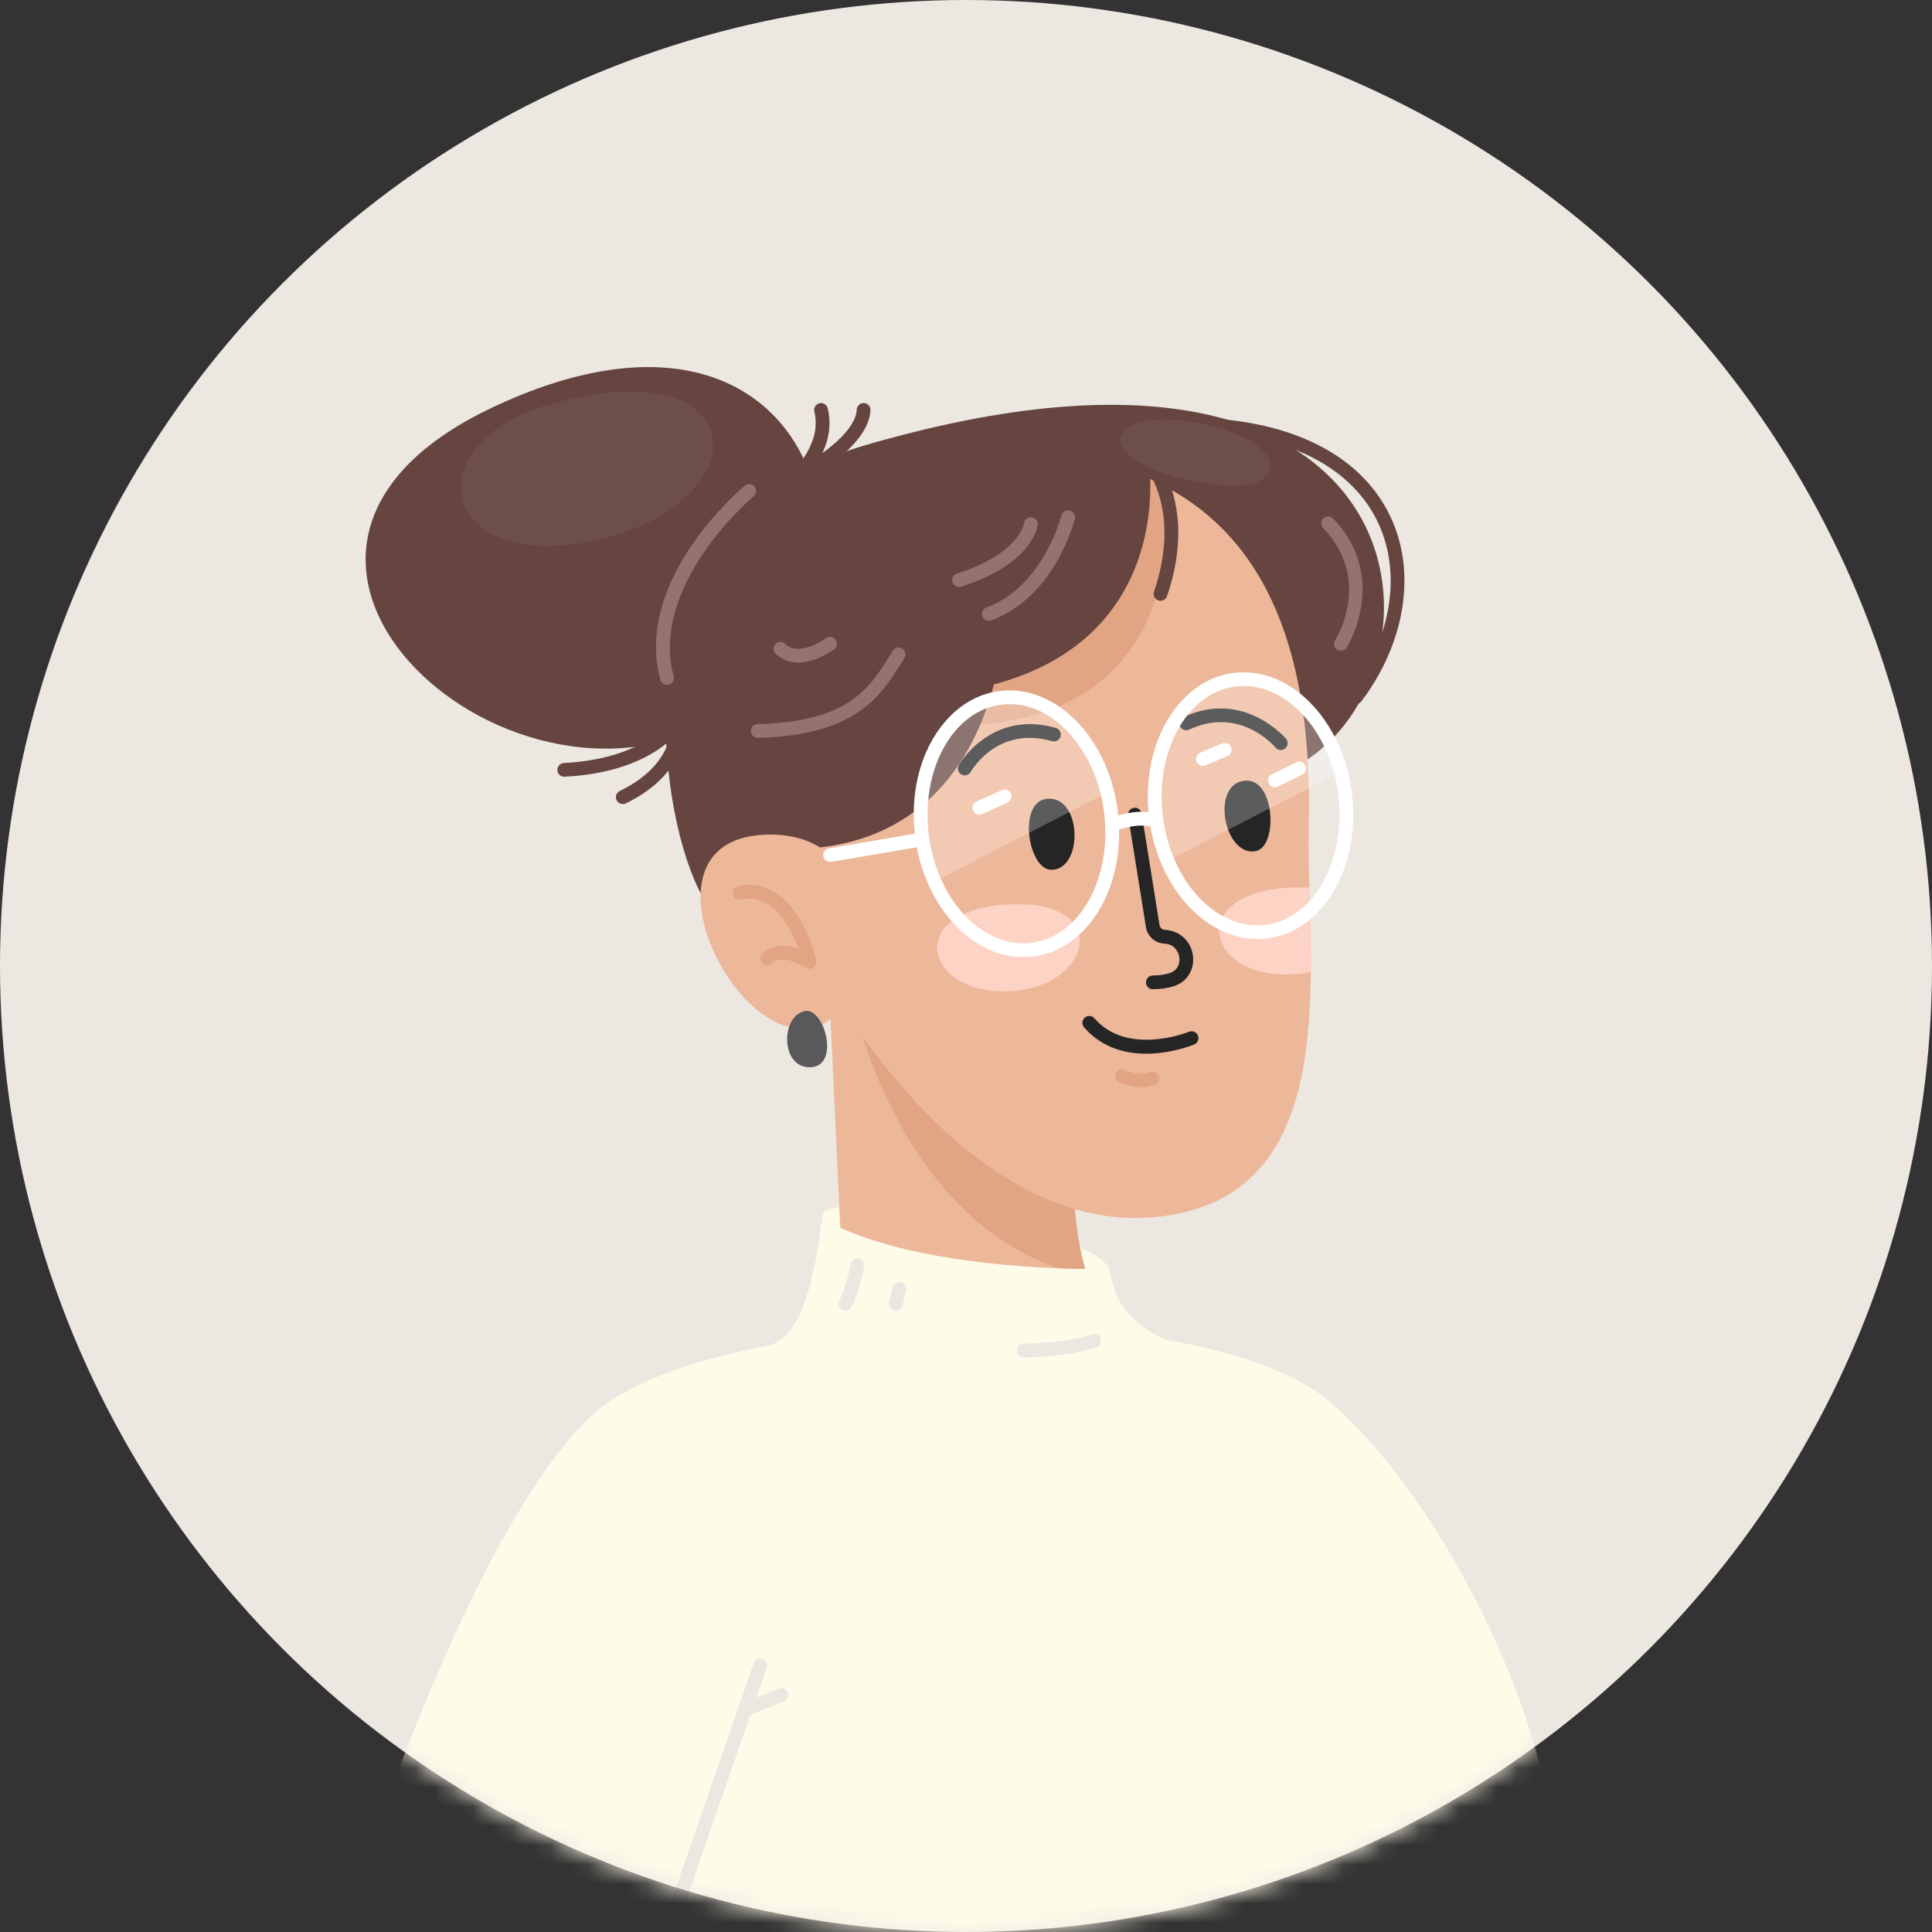 <?xml version="1.0" encoding="UTF-8"?> <svg xmlns="http://www.w3.org/2000/svg" width="100" height="100" viewBox="0 0 100 100" fill="none"><rect x="0" y="0" width="100" height="100" fill="#333333" stroke="none"/> <circle cx="50" cy="50" r="50" fill="#ECE7E1"></circle> <mask id="mask0_113_53287" style="mask-type:alpha" maskUnits="userSpaceOnUse" x="0" y="0" width="100" height="100"> <circle cx="50" cy="50" r="50" fill="#D9D9D9"></circle> </mask> <g mask="url(#mask0_113_53287)"> <path d="M46.596 96.677C46.527 96.677 46.457 96.657 46.395 96.614L44.103 95.035C43.941 94.924 43.901 94.703 44.012 94.54C44.123 94.378 44.345 94.337 44.507 94.449L46.798 96.028C46.961 96.139 47 96.361 46.889 96.523C46.821 96.623 46.709 96.677 46.596 96.677Z" fill="#212121"></path> <path d="M79.246 98.259C83.424 114.402 85.37 151.245 85.276 155.172C85.182 159.099 78.57 159.938 77.448 156.943C76.326 153.947 71.008 127.283 71.008 127.283L79.247 98.259H79.246Z" fill="#FFFBE9"></path> <path d="M63.515 70.335C57.696 69.162 57.711 66.751 57.427 65.746C56.798 63.528 42.852 61.617 42.603 62.82C42.354 64.023 41.987 69.102 39.819 69.624C37.65 70.147 30.526 72.427 31.647 74.094C32.768 75.761 52.661 80.27 58.304 79.189C63.948 78.108 63.517 70.335 63.517 70.335H63.515Z" fill="#FFFBE9"></path> <path d="M57.387 68.07C55.113 69.103 52.182 69.299 49.699 69.279C48.328 69.268 47.117 68.848 45.854 68.328C44.957 67.958 44.074 67.59 43.21 67.17C43.661 65.698 43.513 64.014 43.441 62.46C43.287 59.142 42.764 47.876 42.764 47.876C42.764 47.876 53.203 54.007 55.467 58.19C55.497 62.393 55.681 66.069 57.386 68.069L57.387 68.07Z" fill="#EDB799"></path> <path opacity="0.6" d="M44.215 52.13L54.186 56.458C54.725 57.057 55.164 57.641 55.463 58.192C55.484 61.23 55.587 63.99 56.285 66.045C46.787 64.128 44.213 52.13 44.213 52.13H44.215Z" fill="#DB9A76"></path> <path d="M38.461 36.309C46.752 29.691 42.193 13.23 25.52 21.074C8.845 28.918 27.784 44.83 38.461 36.309Z" fill="#664540"></path> <path d="M65.559 40.271C75.494 37.59 76.117 14.066 45.135 22.946C48.009 40.237 50.715 44.276 65.559 40.271Z" fill="#664540"></path> <path d="M70.176 36.446C70.102 36.446 70.027 36.423 69.963 36.374C69.806 36.256 69.775 36.033 69.893 35.877C72.005 33.076 72.562 29.713 71.349 27.097C70.045 24.287 66.91 22.604 62.523 22.36C62.327 22.348 62.177 22.18 62.187 21.984C62.199 21.788 62.365 21.639 62.563 21.648C67.225 21.909 70.576 23.736 71.995 26.797C73.319 29.651 72.732 33.294 70.462 36.305C70.392 36.397 70.285 36.446 70.177 36.446H70.176Z" fill="#664540"></path> <path d="M42.52 50.318C42.52 50.318 49.711 63.925 59.758 62.999C69.805 62.073 67.582 49.977 67.742 42.767C67.956 33.163 65.435 22.768 50.434 23.348C35.432 23.928 30.167 44.35 42.52 50.32V50.318Z" fill="#EDB799"></path> <path opacity="0.88" d="M51.983 46.827C46.79 47.207 47.872 51.492 52.237 51.307C56.602 51.122 57.665 46.41 51.983 46.827Z" fill="#FFD7CB"></path> <path opacity="0.88" d="M66.578 45.955C61.385 46.335 62.467 50.621 66.833 50.436C67.194 50.42 67.531 50.372 67.845 50.299C67.858 48.824 67.81 47.348 67.774 45.949C67.413 45.925 67.019 45.922 66.578 45.955Z" fill="#FFD7CB"></path> <path d="M60.299 25.176C59.287 24.641 58.142 24.21 56.855 23.899C50.2 25.79 44.111 31.553 44.749 32.116C45.488 32.769 49.638 37.481 49.638 37.481C49.638 37.481 61.427 38.369 60.299 25.176Z" fill="#E2A584"></path> <path d="M59.67 51.203C59.474 51.203 59.315 51.045 59.315 50.849C59.315 50.652 59.473 50.493 59.669 50.492C59.978 50.492 60.265 50.452 60.519 50.376C60.96 50.245 61.078 49.873 61.043 49.567C61.003 49.224 60.751 48.867 60.282 48.842H60.254C59.784 48.815 59.389 48.458 59.315 47.993L58.39 42.22C58.359 42.026 58.491 41.843 58.685 41.813C58.878 41.782 59.062 41.914 59.092 42.107L60.016 47.88C60.037 48.018 60.154 48.123 60.292 48.131H60.32C61.073 48.173 61.66 48.731 61.748 49.484C61.834 50.217 61.421 50.85 60.72 51.057C60.4 51.153 60.046 51.201 59.669 51.203H59.67Z" fill="#252525"></path> <path d="M59.327 54.539C58.254 54.539 57.038 54.241 56.112 53.177C55.983 53.029 55.998 52.805 56.148 52.675C56.295 52.546 56.52 52.562 56.65 52.711C58.367 54.685 61.506 53.418 61.538 53.405C61.719 53.33 61.928 53.416 62.004 53.597C62.079 53.778 61.994 53.987 61.812 54.062C61.73 54.096 60.638 54.54 59.328 54.54L59.327 54.539Z" fill="#252525"></path> <path d="M59.018 56.269C58.692 56.269 58.295 56.209 57.908 55.996C57.736 55.902 57.672 55.686 57.768 55.514C57.861 55.342 58.078 55.278 58.25 55.373C58.853 55.703 59.527 55.491 59.533 55.488C59.719 55.427 59.92 55.528 59.981 55.715C60.042 55.901 59.943 56.1 59.758 56.163C59.736 56.17 59.433 56.269 59.017 56.269H59.018Z" fill="#E2A584"></path> <path d="M64.973 44.059C63.337 44.318 62.652 40.568 64.434 40.408C66.022 40.266 66.161 43.872 64.973 44.059Z" fill="#252525"></path> <path d="M66.292 38.821C66.19 38.821 66.089 38.777 66.019 38.693C65.945 38.605 64.173 36.539 61.55 37.764C61.372 37.846 61.16 37.77 61.078 37.592C60.995 37.414 61.072 37.202 61.25 37.12C64.376 35.66 66.544 38.214 66.567 38.239C66.692 38.39 66.672 38.615 66.52 38.74C66.453 38.795 66.373 38.822 66.292 38.822V38.821Z" fill="#252525"></path> <path d="M54.415 45.021C56.076 45.025 56.018 41.226 54.232 41.341C52.64 41.444 53.207 45.018 54.415 45.021Z" fill="#252525"></path> <path d="M49.934 40.134C49.876 40.134 49.816 40.12 49.76 40.089C49.59 39.992 49.529 39.777 49.624 39.605C49.639 39.576 51.282 36.719 54.649 37.678C54.838 37.732 54.948 37.928 54.894 38.117C54.84 38.306 54.643 38.416 54.454 38.362C51.636 37.559 50.3 39.855 50.244 39.953C50.178 40.069 50.058 40.134 49.934 40.134Z" fill="#252525"></path> <path d="M59.476 24.065C59.476 24.065 61.1 35.007 47.935 35.996C51.52 30.647 51.984 31.933 51.984 31.933C51.984 31.933 51.839 44.439 40.2 43.935C39.368 45.321 41.074 48.626 38.171 48.137C35.268 47.648 32.922 36.726 35.666 29.909C38.455 22.984 52.045 19.729 59.476 24.065Z" fill="#664540"></path> <path d="M42.26 53.157C45.153 52.299 46.295 42.858 39.514 43.207C32.734 43.555 37.995 54.421 42.26 53.157Z" fill="#EDB799"></path> <path d="M41.901 50.145C41.832 50.145 41.762 50.125 41.702 50.084C41.691 50.077 40.52 49.315 39.957 49.865C39.816 50.002 39.592 50 39.453 49.859C39.317 49.719 39.318 49.494 39.459 49.356C40.017 48.811 40.766 48.912 41.324 49.11C40.936 48.037 40.027 46.235 38.357 46.55C38.163 46.587 37.978 46.459 37.941 46.265C37.906 46.072 38.033 45.887 38.226 45.85C40.64 45.395 41.913 48.178 42.25 49.713C42.281 49.855 42.223 50.002 42.102 50.083C42.042 50.124 41.973 50.144 41.903 50.144L41.901 50.145Z" fill="#E2A584"></path> <path d="M41.662 52.331C42.668 52.133 43.513 55.185 41.95 55.241C40.386 55.296 40.398 52.578 41.662 52.331Z" fill="#595959"></path> <path d="M56.726 65.683C56.726 65.683 48.033 65.815 43.121 63.372C41.899 65.545 41.765 70.469 41.765 70.469L42.552 73.543L59.118 74.014L58.724 70.682L56.726 65.683Z" fill="#FFFBE9"></path> <path d="M57.57 43.044C57.425 43.044 57.289 42.956 57.237 42.812C57.169 42.629 57.263 42.424 57.446 42.355C59.133 41.73 59.954 42.152 60.042 42.202C60.212 42.299 60.272 42.516 60.174 42.687C60.079 42.856 59.865 42.916 59.696 42.823C59.671 42.811 59.039 42.522 57.694 43.021C57.652 43.037 57.611 43.044 57.57 43.044Z" fill="white"></path> <path d="M42.965 44.615C42.794 44.615 42.645 44.493 42.615 44.319C42.582 44.126 42.712 43.943 42.905 43.91L47.675 43.098C47.868 43.065 48.052 43.194 48.084 43.388C48.117 43.581 47.987 43.765 47.794 43.797L43.025 44.61C43.005 44.612 42.985 44.615 42.965 44.615Z" fill="white"></path> <path d="M51.182 32.131C51.037 32.131 50.902 32.043 50.849 31.899C50.781 31.716 50.874 31.511 51.059 31.443C54.005 30.352 54.928 26.723 54.937 26.686C54.984 26.496 55.177 26.379 55.367 26.426C55.557 26.473 55.674 26.665 55.627 26.855C55.587 27.019 54.61 30.885 51.306 32.11C51.264 32.125 51.223 32.133 51.182 32.133V32.131Z" fill="#94726D"></path> <path d="M34.523 35.447C34.367 35.447 34.223 35.342 34.18 35.184C32.792 29.993 38.318 25.335 38.552 25.139C38.703 25.014 38.928 25.034 39.053 25.186C39.178 25.337 39.158 25.561 39.007 25.686C38.953 25.732 33.599 30.252 34.867 35.001C34.918 35.19 34.804 35.385 34.615 35.436C34.584 35.444 34.554 35.449 34.523 35.449V35.447Z" fill="#94726D"></path> <path d="M52.739 71.409C50.996 71.409 47.681 71.238 44.338 70.14C44.152 70.079 44.05 69.878 44.111 69.691C44.172 69.504 44.372 69.403 44.56 69.463C49.178 70.979 53.893 70.666 53.94 70.663C54.136 70.649 54.305 70.797 54.32 70.993C54.334 71.19 54.186 71.359 53.99 71.373C53.931 71.377 53.475 71.407 52.738 71.407L52.739 71.409Z" fill="#214E4F"></path> <path d="M43.757 67.842C43.705 67.842 43.651 67.831 43.599 67.805C43.423 67.718 43.352 67.505 43.439 67.329C43.844 66.511 44.025 65.457 44.028 65.445C44.06 65.252 44.244 65.121 44.437 65.154C44.631 65.186 44.762 65.37 44.729 65.563C44.72 65.61 44.53 66.73 44.077 67.644C44.015 67.769 43.89 67.842 43.759 67.842H43.757Z" fill="#ECE7E1"></path> <path d="M46.37 67.855C46.344 67.855 46.318 67.852 46.293 67.846C46.101 67.803 45.98 67.614 46.021 67.422L46.192 66.645C46.234 66.453 46.423 66.332 46.616 66.374C46.808 66.416 46.928 66.606 46.887 66.798L46.717 67.574C46.68 67.741 46.533 67.853 46.37 67.853V67.855Z" fill="#ECE7E1"></path> <path d="M68.866 72.592C62.384 66.963 38.21 67.64 31.313 72.723C26.552 76.233 32.287 102.121 36.349 117.73C36.312 117.716 36.273 117.701 36.236 117.687C37.032 120.65 36.452 124.798 37.25 126.431C34.773 127.077 35.705 131.902 38.147 132.389C41.653 133.087 47.874 131.766 56.747 131.883C64.871 132.646 73.067 132.985 74.948 131.772C77.411 130.18 78.429 108.925 80.281 100.64C82.133 92.356 75.35 78.22 68.868 72.591L68.866 72.592Z" fill="#FFFBE9"></path> <path d="M79.187 89.594C77.08 82.94 72.915 76.106 68.867 72.592C62.384 66.963 38.21 67.64 31.314 72.723C30.857 73.06 30.497 73.603 30.223 74.323L38.182 89.046C38.284 92.71 75.48 97.764 79.187 89.594Z" fill="#FFFBE9"></path> <path opacity="0.6" d="M42.754 119.899C42.147 117.174 41.498 114.854 41.498 114.854C41.498 114.854 40.324 102.048 37.351 88.487L31.797 97.992C33.138 104.88 34.855 111.998 36.347 117.732C36.31 117.717 36.27 117.703 36.233 117.689C37.03 120.651 36.449 124.8 37.247 126.433C34.771 127.079 35.703 131.904 38.145 132.391C39.944 132.749 42.46 132.576 45.681 132.337C44.206 131.428 42.646 129.27 43.68 127.885C43.825 127.354 43.822 126.51 43.728 125.501C45.472 125.144 47.385 124.762 49.161 124.426C54.306 123.453 55.571 123.625 54.421 118.069C54.421 118.069 47.533 119.111 42.754 119.899Z" fill="#FFFBE9"></path> <path d="M49.637 30.383C49.486 30.383 49.345 30.287 49.298 30.134C49.238 29.947 49.342 29.747 49.53 29.688C52.752 28.669 53.001 27.107 53.002 27.092C53.022 26.897 53.197 26.756 53.392 26.775C53.587 26.794 53.729 26.969 53.709 27.164C53.7 27.247 53.459 29.191 49.743 30.366C49.708 30.378 49.672 30.383 49.637 30.383Z" fill="#94726D"></path> <path d="M32.234 41.615C32.102 41.615 31.976 41.541 31.914 41.415C31.829 41.239 31.903 41.025 32.081 40.94C33.715 40.151 34.361 39.136 34.609 38.386C33.752 39.122 32.111 40.057 29.223 40.203C29.027 40.215 28.861 40.062 28.851 39.866C28.841 39.67 28.992 39.503 29.188 39.493C33.533 39.273 34.784 37.144 34.797 37.123C34.873 36.989 35.025 36.918 35.175 36.948C35.326 36.976 35.441 37.097 35.461 37.249C35.476 37.359 35.776 39.949 32.391 41.583C32.341 41.607 32.288 41.618 32.237 41.618L32.234 41.615Z" fill="#664540"></path> <path d="M60.068 31.097C60.029 31.097 59.991 31.091 59.954 31.078C59.768 31.016 59.668 30.814 59.732 30.627C61.193 26.331 59.267 23.981 58.913 23.767C58.741 23.707 58.64 23.526 58.684 23.347C58.731 23.156 58.923 23.038 59.113 23.085C59.405 23.156 59.854 23.651 60.204 24.288C60.766 25.311 61.54 27.524 60.406 30.856C60.356 31.004 60.217 31.098 60.069 31.098L60.068 31.097Z" fill="#664540"></path> <path d="M32.139 72.182C24.555 76.104 13.942 107.586 13.972 118.814C14.002 130.041 22.991 126.593 33.542 124.935C44.094 123.275 49.938 122.103 52.384 121.583C54.831 121.062 57.098 111.557 52.595 112.042C48.09 112.529 22.591 115.363 22.591 115.363L28.684 117.013C28.684 117.013 35.781 96.767 38.335 88.551C40.89 80.336 43.551 69.396 32.139 72.181V72.182Z" fill="#FFFBE9"></path> <path d="M37.868 90.029C38.036 89.504 38.193 89.009 38.335 88.553C40.889 80.338 43.55 69.398 32.138 72.183C29.975 73.301 27.566 76.664 25.226 81.159C24.669 88.209 34.161 95.683 37.868 90.028V90.029Z" fill="#FFFBE9"></path> <path d="M33.401 103.744C33.363 103.744 33.323 103.738 33.285 103.724C33.1 103.66 33 103.456 33.064 103.271L39.008 86.094C39.072 85.909 39.275 85.811 39.46 85.873C39.645 85.937 39.745 86.141 39.681 86.325L33.737 103.503C33.686 103.65 33.548 103.742 33.401 103.742V103.744Z" fill="#ECE7E1"></path> <path d="M38.555 88.843C38.414 88.843 38.28 88.757 38.225 88.619C38.152 88.437 38.24 88.23 38.424 88.157L40.32 87.4C40.502 87.328 40.71 87.416 40.782 87.6C40.855 87.782 40.767 87.989 40.585 88.062L38.688 88.819C38.646 88.836 38.6 88.844 38.556 88.844L38.555 88.843Z" fill="#ECE7E1"></path> <path opacity="0.25" d="M51.966 36.102C49.249 36.312 47.336 39.408 47.692 43.018C47.784 43.958 48.023 44.84 48.372 45.626L57.315 41.021C56.581 38.04 54.362 35.917 51.966 36.102Z" fill="white"></path> <path opacity="0.25" d="M64.055 35.022C61.339 35.232 59.426 38.329 59.782 41.938C59.874 42.878 60.113 43.76 60.461 44.547L69.404 39.941C68.671 36.961 66.452 34.837 64.055 35.022Z" fill="white"></path> <path d="M65.085 48.605C62.306 48.605 59.817 45.774 59.457 42.116C59.244 39.946 59.803 37.889 60.99 36.471C61.825 35.476 62.886 34.901 64.057 34.81C66.96 34.586 69.626 37.491 70 41.286C70.214 43.456 69.655 45.513 68.467 46.931C67.632 47.926 66.571 48.501 65.401 48.59C65.296 48.599 65.19 48.603 65.085 48.603V48.605ZM64.377 35.51C64.289 35.51 64.2 35.513 64.112 35.52C63.136 35.595 62.245 36.082 61.535 36.928C60.484 38.181 59.972 40.094 60.164 42.047C60.488 45.339 62.664 47.894 65.081 47.894C65.169 47.894 65.257 47.891 65.345 47.884C66.321 47.808 67.213 47.322 67.922 46.476C68.973 45.223 69.486 43.31 69.293 41.357C68.969 38.064 66.793 35.51 64.377 35.51Z" fill="white"></path> <path d="M52.967 49.54C50.188 49.54 47.699 46.71 47.339 43.052C47.125 40.882 47.684 38.825 48.872 37.407C49.707 36.412 50.768 35.837 51.938 35.747C54.841 35.524 57.508 38.428 57.882 42.223C58.095 44.393 57.536 46.45 56.349 47.868C55.514 48.863 54.453 49.438 53.282 49.528C53.177 49.536 53.072 49.54 52.967 49.54ZM52.258 36.446C52.17 36.446 52.082 36.449 51.994 36.456C51.018 36.531 50.126 37.017 49.418 37.864C48.367 39.117 47.855 41.03 48.047 42.982C48.371 46.275 50.547 48.829 52.964 48.829C53.052 48.829 53.14 48.826 53.228 48.819C54.204 48.744 55.096 48.258 55.804 47.411C56.855 46.158 57.367 44.245 57.175 42.293C56.851 39 54.675 36.446 52.258 36.446Z" fill="white"></path> <path opacity="0.77" d="M28.581 20.888C21.215 22.92 22.759 29.868 31.064 27.918C39.367 25.968 39.09 17.989 28.581 20.888Z" fill="#70514A"></path> <path opacity="0.77" d="M62.359 25.021C66.811 25.796 67.068 22.906 62.105 21.906C57.141 20.908 56.008 23.916 62.359 25.021Z" fill="#70514A"></path> <path d="M50.692 42.163C50.556 42.163 50.426 42.085 50.368 41.953C50.288 41.773 50.368 41.563 50.547 41.483L51.856 40.899C52.035 40.819 52.246 40.899 52.325 41.078C52.405 41.257 52.325 41.468 52.146 41.547L50.837 42.132C50.791 42.153 50.741 42.163 50.692 42.163Z" fill="white"></path> <path d="M52.982 70.255C52.786 70.255 52.627 70.096 52.627 69.9C52.627 69.704 52.786 69.544 52.982 69.544C53.003 69.544 55.133 69.538 56.525 69.066C56.712 69.004 56.914 69.103 56.976 69.29C57.039 69.476 56.939 69.678 56.753 69.74C55.248 70.251 53.073 70.257 52.982 70.257V70.255Z" fill="#ECE7E1"></path> <path d="M39.222 38.192C39.03 38.192 38.872 38.038 38.867 37.846C38.861 37.65 39.016 37.486 39.212 37.482C43.95 37.357 45.011 35.629 46.136 33.799L46.207 33.682C46.309 33.514 46.528 33.463 46.696 33.565C46.864 33.668 46.915 33.887 46.813 34.055L46.742 34.17C45.622 35.992 44.355 38.057 39.231 38.192C39.228 38.192 39.225 38.192 39.221 38.192H39.222Z" fill="#94726D"></path> <path d="M41.327 34.295C40.539 34.295 40.149 33.837 40.123 33.806C39.998 33.654 40.021 33.431 40.172 33.305C40.323 33.182 40.543 33.202 40.668 33.349C40.702 33.386 41.311 34.015 42.764 33.029C42.926 32.92 43.148 32.961 43.257 33.125C43.367 33.287 43.325 33.509 43.162 33.618C42.405 34.132 41.795 34.295 41.325 34.295H41.327Z" fill="#94726D"></path> <path d="M69.408 33.681C69.343 33.681 69.277 33.663 69.218 33.626C69.051 33.52 69.003 33.301 69.108 33.135C69.188 33.008 71.037 29.989 68.487 27.332C68.35 27.19 68.356 26.965 68.496 26.829C68.639 26.692 68.864 26.698 69 26.839C71.94 29.904 69.731 33.479 69.708 33.515C69.64 33.621 69.525 33.68 69.408 33.68V33.681Z" fill="#94726D"></path> <path d="M41.219 25.05C41.104 25.05 40.992 24.994 40.924 24.892C40.824 24.744 40.85 24.545 40.983 24.427C40.999 24.413 42.568 22.993 42.15 21.303C42.103 21.113 42.219 20.919 42.41 20.872C42.601 20.825 42.794 20.942 42.841 21.133C43.06 22.016 42.867 22.817 42.564 23.455C43.438 22.821 44.305 21.986 44.347 21.198C44.357 21.002 44.525 20.849 44.721 20.862C44.918 20.874 45.067 21.04 45.057 21.236C44.95 23.186 41.743 24.829 41.377 25.011C41.328 25.037 41.273 25.048 41.219 25.048V25.05Z" fill="#664540"></path> <path d="M65.989 40.751C65.858 40.751 65.732 40.678 65.669 40.552C65.582 40.375 65.656 40.162 65.833 40.077L67.092 39.459C67.268 39.373 67.481 39.446 67.567 39.623C67.653 39.799 67.579 40.013 67.403 40.098L66.144 40.715C66.094 40.739 66.04 40.752 65.988 40.752L65.989 40.751Z" fill="white"></path> <path d="M62.264 39.642C62.126 39.642 61.994 39.56 61.937 39.425C61.86 39.245 61.944 39.036 62.125 38.959L63.248 38.481C63.429 38.404 63.638 38.488 63.715 38.669C63.792 38.849 63.708 39.058 63.527 39.135L62.404 39.613C62.358 39.633 62.311 39.642 62.264 39.642Z" fill="white"></path> </g> </svg> 
